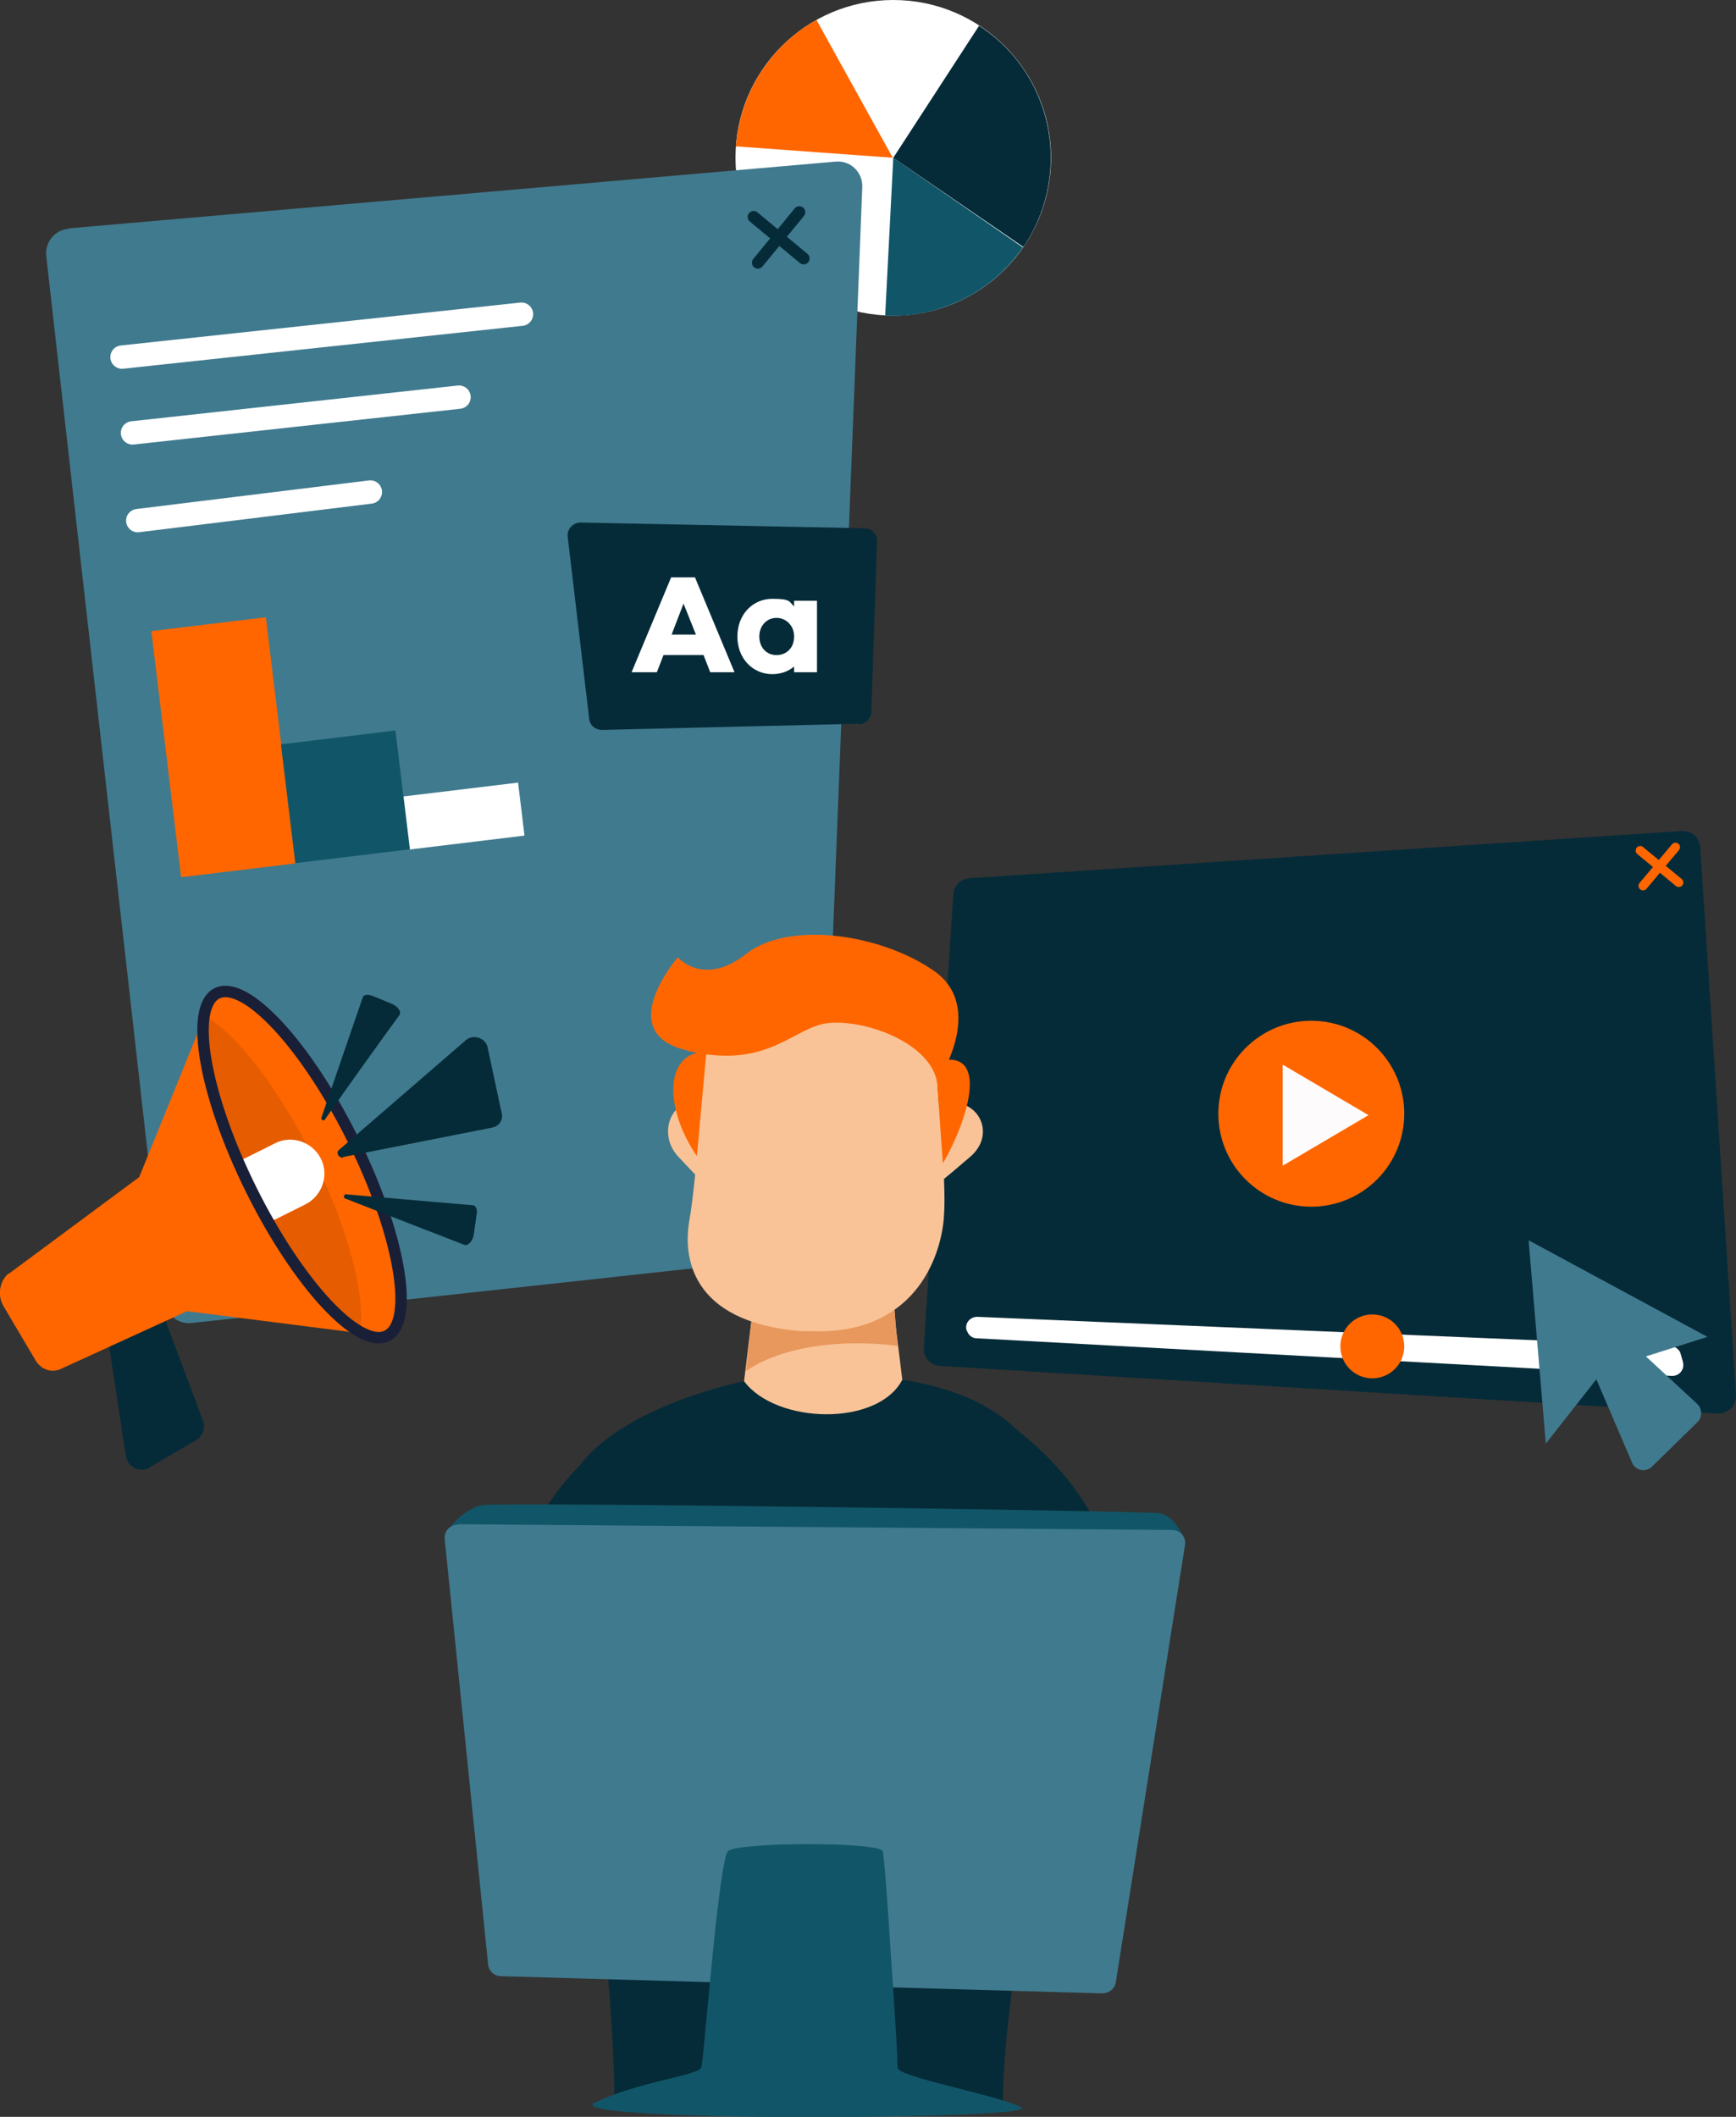<?xml version="1.0" encoding="UTF-8"?>
<svg xmlns="http://www.w3.org/2000/svg" id="Laag_2" viewBox="0 0 364.2 444">
  <rect x="0" y="0" width="364.2" height="444" fill="#333333" stroke="none"/>
  <defs>
    <style>.cls-1{stroke:#191f37;stroke-miterlimit:10;stroke-width:2.4px;}.cls-1,.cls-2,.cls-3,.cls-4{fill:none;}.cls-5{fill:#fff;}.cls-6{fill:#407a8e;}.cls-2{stroke:#f60;stroke-width:1.9px;}.cls-2,.cls-3,.cls-4{stroke-linecap:round;stroke-linejoin:round;}.cls-7{fill:#f60;}.cls-8{fill:#f9c397;}.cls-3{stroke:#062b38;stroke-width:2.5px;}.cls-9{fill:#115668;}.cls-10{fill:#e65c00;}.cls-4{stroke:#fff;stroke-width:4.9px;}.cls-11{fill:#062b38;}.cls-12{fill:#e8985d;}.cls-13{fill:#fdfbfb;}</style>
  </defs>
  <g id="Laag_1-2">
    <path class="cls-11" d="m356.7,177.7l7.5,114.9c.1,2.2-1.7,4-3.9,3.9l-163.1-10c-2-.1-3.6-1.9-3.4-3.9l6.2-95c.1-1.8,1.6-3.3,3.4-3.4l149.4-9.9c2-.1,3.8,1.4,3.9,3.4Z"></path>
    <line class="cls-2" x1="344.1" y1="178.4" x2="352.2" y2="185.1"></line>
    <line class="cls-2" x1="351.5" y1="177.7" x2="344.7" y2="185.8"></line>
    <path class="cls-5" d="m202.9,279.2h0c.3.9,1.1,1.5,2,1.5l145.9,7.9c1.5,0,2.6-1.3,2.3-2.8l-.5-1.8c-.2-.9-1.1-1.6-2.1-1.7l-145.5-6.1c-1.5,0-2.7,1.4-2.2,2.9Z"></path>
    <circle class="cls-7" cx="287.9" cy="282.4" r="6.7"></circle>
    <g id="playbutton">
      <circle class="cls-7" cx="275.1" cy="233.6" r="19.5"></circle>
      <polyline class="cls-13" points="269.1 244.5 287.1 233.9 269.1 223.3 269.1 244.5"></polyline>
    </g>
    <path class="cls-6" d="m320.7,260.3l3.6,42.5,10.6-13.5,7.5,17.5c.7,1.7,2.9,2.1,4.2.8l9.5-9.3c1.1-1,1-2.8,0-3.8l-10.8-10,12.9-4.1-37.4-20.2Z"></path>
    <circle class="cls-5" cx="187.4" cy="33.1" r="33.1"></circle>
    <path class="cls-9" d="m187.4,33.1l27.2,18.8c-3.2,4.6-7.5,8.4-12.6,10.9-5.1,2.5-10.7,3.7-16.3,3.4l1.7-33Z"></path>
    <path class="cls-7" d="m187.4,33.1l-33-2.4c.4-5.5,2.2-10.8,5.1-15.4,3-4.6,7-8.5,11.8-11.1l16,28.9Z"></path>
    <path class="cls-11" d="m187.4,33.1l18-27.7c9.9,6.4,15.6,17.6,15,29.4-.3,6.1-2.3,12-5.7,17l-27.3-18.7Z"></path>
    <path class="cls-6" d="m14.4,47.9l160.9-14c3.1-.3,5.7,2.2,5.6,5.3l-8.6,219.5c0,2.6-2.1,4.7-4.6,4.9l-127.5,13.9c-2.8.3-5.4-1.7-5.7-4.5L9.7,53.7c-.3-2.9,1.8-5.5,4.7-5.7Z"></path>
    <line class="cls-3" x1="158.1" y1="45.5" x2="168.6" y2="54.2"></line>
    <line class="cls-3" x1="167.7" y1="44.5" x2="159" y2="55.1"></line>
    <rect class="cls-7" x="34.8" y="130.7" width="24.2" height="52" transform="translate(-18.5 6.8) rotate(-6.9)"></rect>
    <rect class="cls-9" x="60.4" y="154.6" width="24.2" height="25.1" transform="translate(-19.6 9.9) rotate(-6.9)"></rect>
    <rect class="cls-5" x="85.3" y="165.5" width="24.2" height="11.2" transform="translate(-19.9 13) rotate(-6.9)"></rect>
    <path class="cls-11" d="m180.2,151.8l-53.9,1.3c-1.4,0-2.6-1-2.7-2.4l-4.5-38.1c-.2-1.6,1.1-3,2.7-3l59.6,1.2c1.5,0,2.7,1.3,2.6,2.8l-1.2,35.7c0,1.4-1.2,2.6-2.6,2.6Z"></path>
    <path class="cls-5" d="m149,141l-1.4-3.6h-8.4l-1.4,3.6h-5.3l8.3-19.9h5l8.3,19.9h-5.2Zm-5.6-14.4l-2.5,6.5h5.1l-2.6-6.5Z"></path>
    <path class="cls-5" d="m171.4,141h-4.8v-1.2c-1.2,1-2.7,1.6-4.6,1.6-4,0-7.3-3.2-7.3-7.9s3.3-7.9,7.3-7.9,3.5.6,4.6,1.6v-1.2h4.8v14.9Zm-4.8-7.5c0-2.3-1.7-3.9-3.7-3.9s-3.6,1.6-3.6,3.9,1.5,3.9,3.6,3.9,3.7-1.5,3.7-3.9Z"></path>
    <g id="Artwork_3">
      <g id="Casual_Man_1">
        <path class="cls-11" d="m235.1,369.9c0,14.8,0,14.8,0,14.8l-19.8,2.5,2.6-21.7-5.6-66.4c31.9,24.2,22.8,56,22.8,70.8Z"></path>
        <path class="cls-11" d="m156.2,289.7l33.2-.3c27.9,4.4,34.5,21.3,34.9,42.5.5,24.8-13.9,79.2-13.9,109.5h-81.5c0-35.5-11-102.2-11.1-123.2,0-21,38.3-28.5,38.3-28.5Z"></path>
        <path class="cls-11" d="m130.1,299.9c-31.9,24.2-20.9,50.2-20.9,65,0,14.8,29.6,14.8,29.6,14.8l2.5-9.9h-19.8l12.4-19.8-3.8-50.2Z"></path>
        <path class="cls-8" d="m158,274l1.3-11.9h27.3s1,11.9,1,11.9l.3,4.1,1.4,11.3c-5.2,9.9-26.5,9.3-33.2.3l1.9-15.7Z"></path>
        <path class="cls-12" d="m188.3,282.3c-11.3-1.5-24.3,0-31.8,5.3l1.5-13.6c5.9,0,17.5,0,29.6,0l.7,8.3Z"></path>
        <path class="cls-8" d="m150.5,233.3c-8.1-6.4-13.5,3.5-8.3,9.2,5.2,5.6,6.6,6.8,6.6,6.8l1.7-16Z"></path>
        <ellipse class="cls-8" cx="144.6" cy="237.1" rx="1.4" ry="2.4" transform="translate(-33.1 23.6) rotate(-8.4)"></ellipse>
        <path class="cls-8" d="m193.3,233.3c10.1-6.4,16.8,3.5,10.4,9.2-6.5,5.6-8.2,6.8-8.2,6.8l-2.1-16Z"></path>
        <path class="cls-8" d="m198,255.6c-.7,8.3-6.3,24.6-28.2,23.6-.3,0-.6,0-.9,0-.3,0-.7,0-1,0-23.5-2-24.5-16.1-23.3-23.1.8-4.3,1.7-14,2.4-22.8h0c.4-5.3.7-10.2.9-13.5.2-3.6.6-7.6,2.4-11.1.5-.9,1.1-1.8,1.8-2.7,3-3.4,8.2-5.9,17.4-5.9,13,0,20.5,4.8,24.2,10.4,1.8,2.8,2.6,5.9,2.6,8.7s0,3.5.2,5.7c.2,2.6.4,5.7.6,8.8v1.1c.3,2.2.4,4.5.6,6.7h0c.4,5.5.6,10.6.3,14Z"></path>
        <path class="cls-7" d="m144.2,220.4c15.7,3.7,21.2-3.6,27.9-5.5,6.8-1.9,22.9,3,24.5,12.1,0,0,10.5-15.6-.7-23.4-11.3-7.8-30.5-10.5-39.4-3.5s-14.3.7-14.3.7c0,0-13.8,15.9,1.9,19.5Z"></path>
        <path class="cls-7" d="m196.3,222.7c12.2-3.4,6.1,13.6,1.5,21.3l-1.5-21.3Z"></path>
        <path class="cls-7" d="m148.2,220.6c-8.9,0-8.9,11.8-2,21.9l2-21.9Z"></path>
      </g>
    </g>
    <g id="Casual-Icons-Computer">
      <path class="cls-9" d="m248.4,322.7s-1.8-4.8-5.2-5.3c-3.4-.5-138-2.4-142.1-1.7-4.1.8-7.4,5.5-7.4,5.5l154.7,1.5Z"></path>
      <path class="cls-6" d="m96.2,319.7l149.7,1.2c1.7,0,3,1.5,2.7,3.2l-14.5,91.6c-.2,1.4-1.4,2.4-2.9,2.4l-126.1-3.6c-1.4,0-2.6-1.1-2.7-2.5l-9.1-89.1c-.2-1.7,1.1-3.1,2.8-3.1Z"></path>
      <path class="cls-9" d="m124.9,441c8.4-4.2,21.6-5.7,22.2-7.3.2-.4.5-3.6.9-8.1.6-6.2,1.4-14.9,2.2-22.3.9-7.8,1.8-14.3,2.5-15,2-2,32-2,32.5,0,.2.7.7,6.8,1.2,14.2.5,7.5,1.1,16.4,1.5,22.8.3,4.6.4,7.9.4,8.4-.2,1.9,20.9,5.7,26,8.3,5.1,2.6-97.9,3.2-89.5-1Z"></path>
    </g>
    <line class="cls-4" x1="25.6" y1="74.9" x2="109.4" y2="65.9"></line>
    <line class="cls-4" x1="27.8" y1="90.8" x2="96.3" y2="83.3"></line>
    <line class="cls-4" x1="28.9" y1="109.2" x2="77.7" y2="103.2"></line>
    <path class="cls-11" d="m31.5,307.7l9.6-5.6c1.4-.8,2.1-2.6,1.5-4.1l-8.9-23.7c-.7-1.9-2.9-2.7-4.7-1.8l-4.8,2.4c-1.3.7-2.1,2.1-1.9,3.6l4.1,26.9c.4,2.4,3,3.6,5.1,2.4Z"></path>
    <path class="cls-7" d="m25.1,257l19.2-47.3,34.9,70.4-45.6-5.8c-.9.5-9.5-16.8-8.5-17.2Z"></path>
    <path class="cls-7" d="m52.9,249.2c7.3,14.7,16.2,26.1,22.7,29.7,2.3,1.3,4.2,1.6,5.7.9,5.9-2.9,2.7-21.4-7.1-41.2-9.8-19.8-22.6-33.5-28.5-30.6-1.5.8-2.4,2.5-2.8,5.1-1,7.4,2.6,21.4,9.9,36.1Z"></path>
    <path class="cls-10" d="m52.9,249.2c7.3,14.7,16.2,26.1,22.7,29.7,1-7.4-2.6-21.4-9.9-36.1-7.3-14.7-16.2-26.1-22.7-29.7-1,7.4,2.6,21.4,9.9,36.1Z"></path>
    <path class="cls-5" d="m51.2,243s0,0,.1,0h0s6.4-3.2,6.4-3.2c3.5-1.8,7.8-.3,9.6,3.2h0c1.8,3.5.3,7.8-3.2,9.6l-6.4,3.2h0s0,0-.1,0c-1.1.5-3.3-1.9-5.1-5.5-1.8-3.5-2.3-6.8-1.3-7.3Z"></path>
    <ellipse class="cls-1" cx="63.3" cy="244.4" rx="11.9" ry="40.1" transform="translate(-102 53.5) rotate(-26.4)"></ellipse>
    <path class="cls-7" d="m1.8,267.2l27.4-20.3,10.3,28-26.9,12.3c-1.9.8-4,0-5.1-1.8l-6.8-11.5c-1.3-2.2-.8-5.2,1.1-6.8Z"></path>
    <path class="cls-11" d="m71.9,242.7l31.4-6.2c1.4-.3,2.2-1.5,2-2.8l-3-14c-.4-2-3-2.9-4.6-1.5l-26.6,23c-.7.6,0,1.8,1,1.6Z"></path>
    <path class="cls-11" d="m68.1,234.9c3.8-5.5,12.7-17.9,15.7-22,.5-.7-.4-1.9-1.7-2.4l-3.9-1.6c-1-.4-1.9-.3-2.1.3l-8.7,25.3c-.1.3.6.7.7.4Z"></path>
    <path class="cls-11" d="m72.2,251.3c6.2,2.4,20.5,8,25.2,9.8.8.3,1.8-.8,2-2.2l.6-4.2c.2-1-.2-1.9-.8-1.9l-26.7-2.3c-.3,0-.5.7-.2.8Z"></path>
  </g>
</svg>
